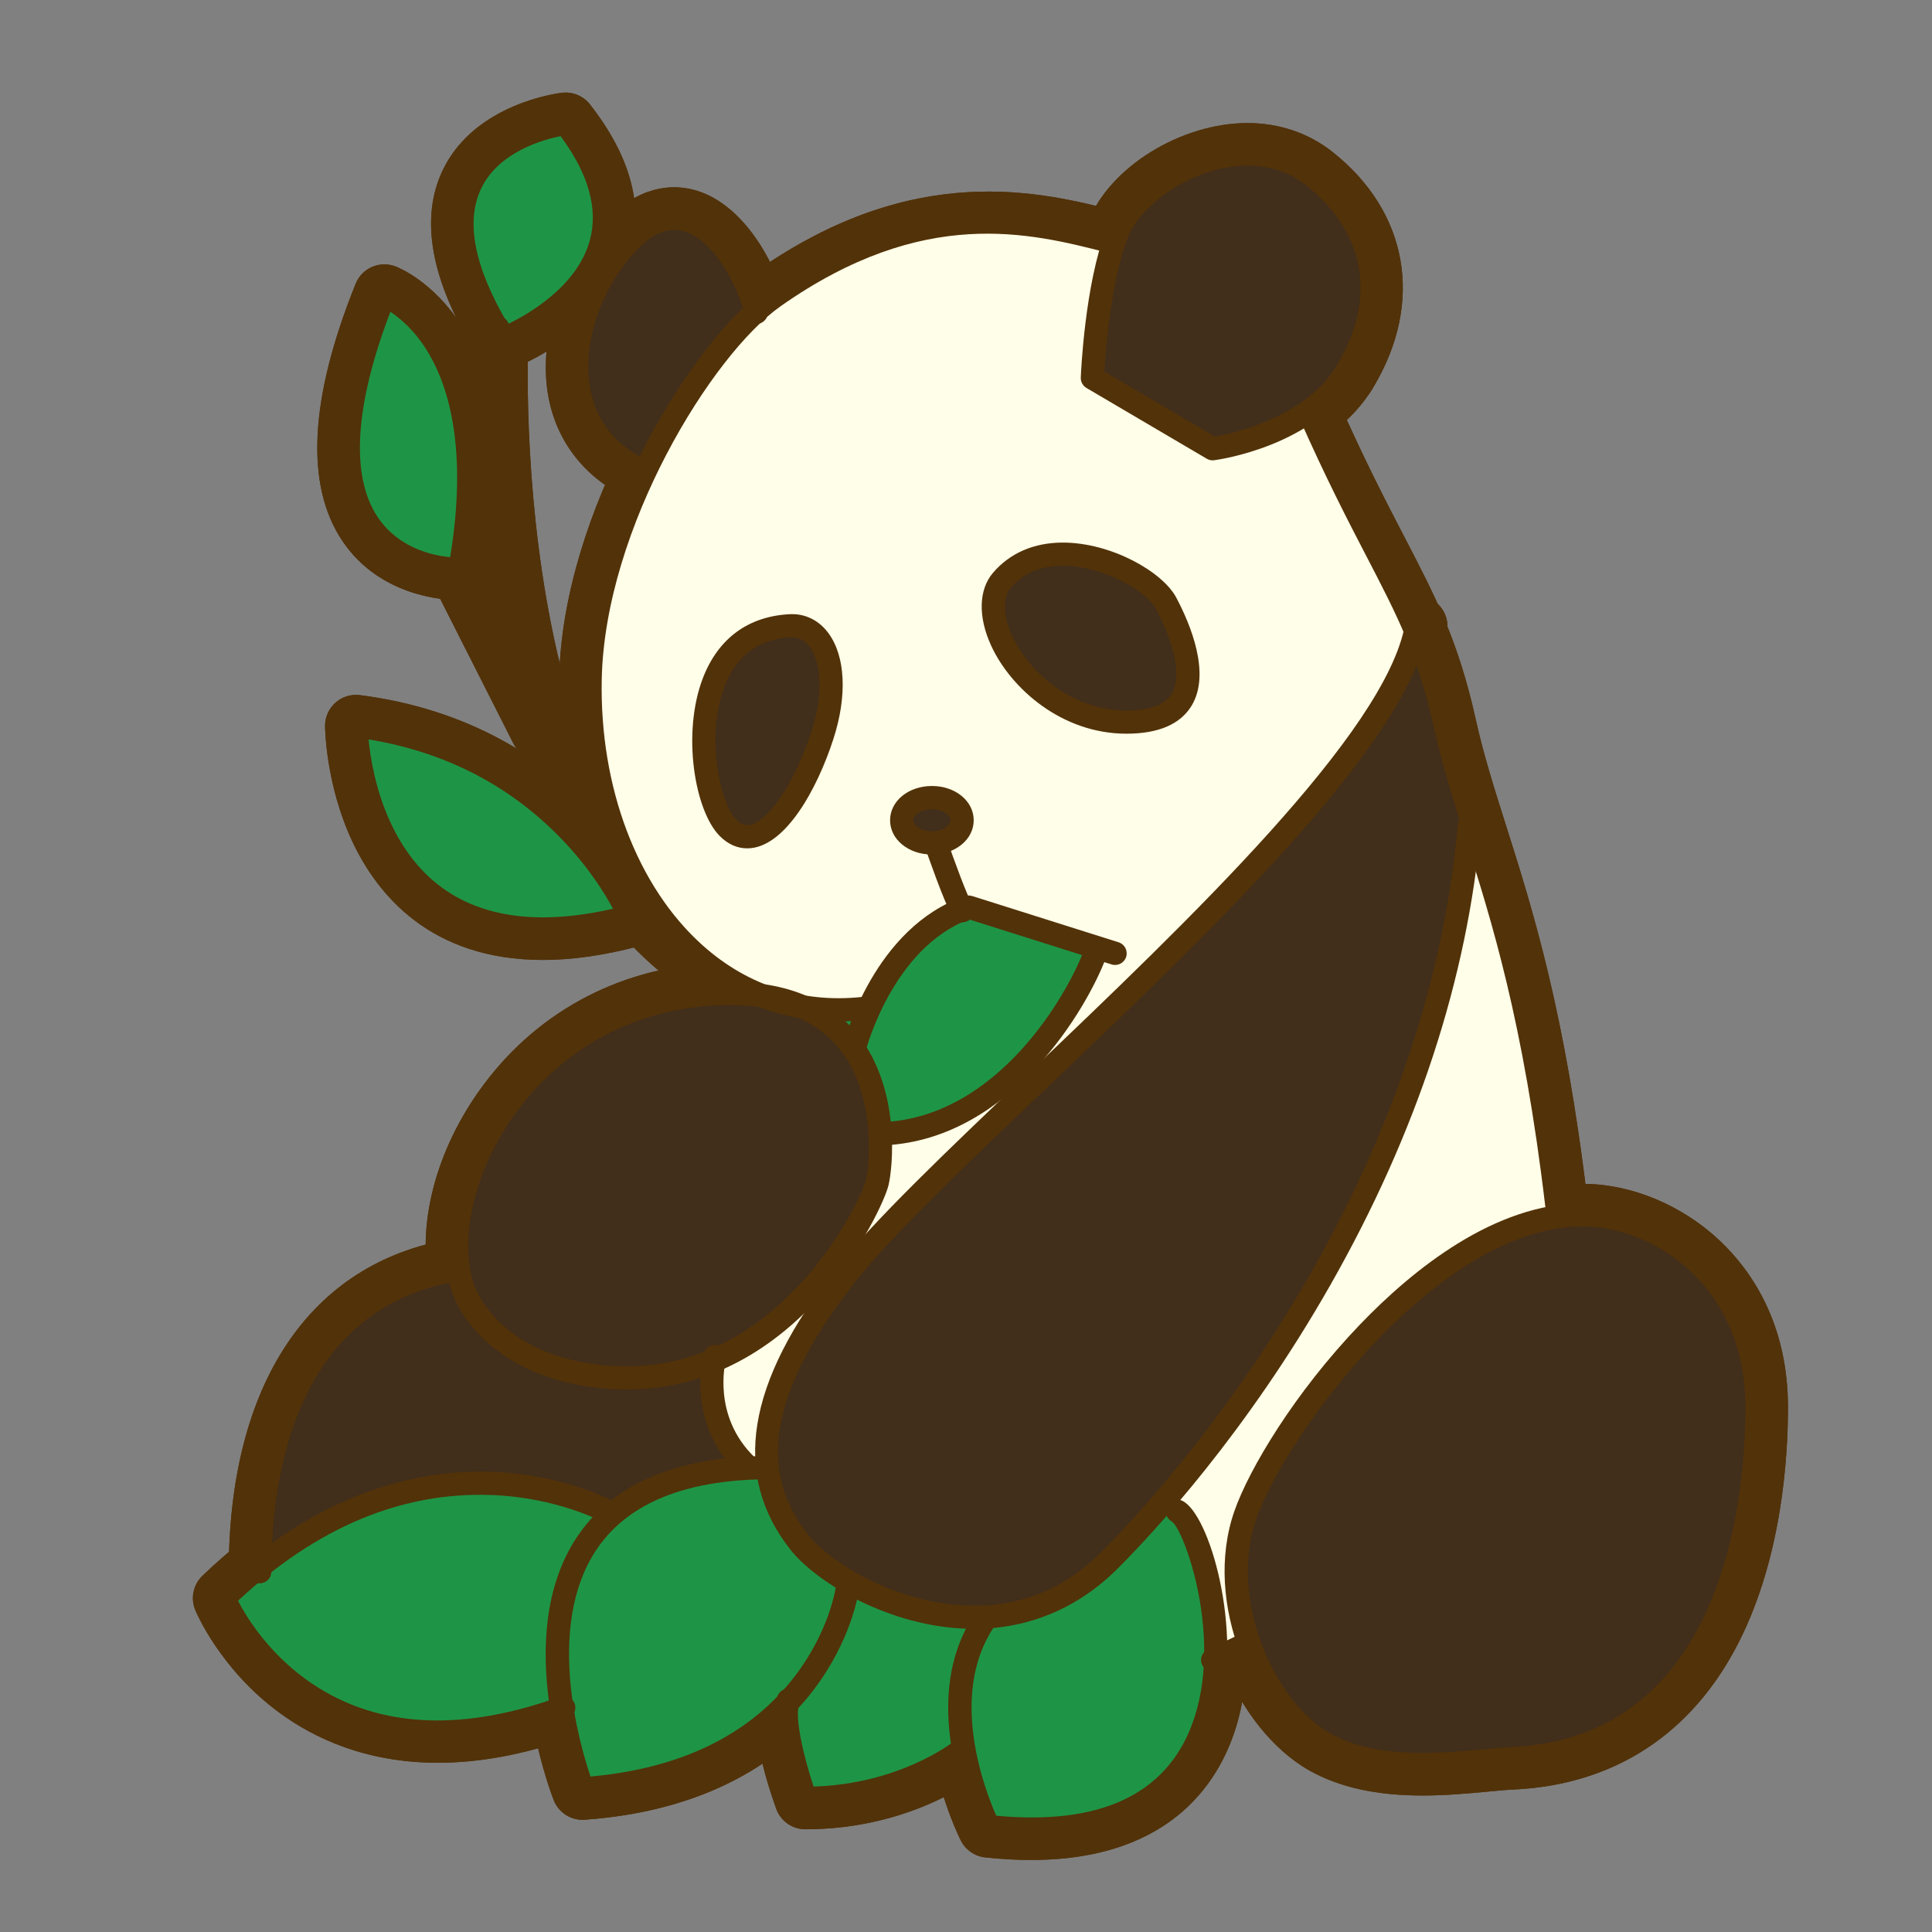<?xml version="1.0" encoding="UTF-8"?>
<svg version="1.1" viewBox="0 0 831.51 831.51" xml:space="preserve" xmlns="http://www.w3.org/2000/svg"><rect x="0" y="0" width="831.51" height="831.51" fill="#808080" stroke="none"/><g transform="matrix(1.333 0 0 -1.333 0 831.51)"><g transform="scale(.1)"><path d="m3915.3 4689.1c-17.76 0-35.28 4.73-50.72 13.81l-388.28 228.44c-31.75 18.69-50.67 53.33-49.21 90.15 0.5 12.57 13.07 309.89 86.65 500.22 68.04 175.81 298.67 318.81 514.11 318.81 102.8 0 197.96-32.45 275.21-93.84 244.08-193.83 294.74-484.07 132.17-757.45-148.68-250.26-492.53-297.42-507.1-299.31-4.27-0.56-8.56-0.83-12.83-0.83zm-284.72 383.52 303.39-178.48c72.83 15.61 251.42 66.14 329.33 197.29 65.1 109.47 140.64 319.76-84.64 498.66-42.13 33.48-92.86 50.44-150.81 50.44-142.86 0-293.41-102.65-327.57-190.96-41.37-106.99-61.78-275.75-69.7-376.95" fill="#523209"/><path d="m2706.1 2877.3c-196.54 0-377.75 70.15-529.43 206.06-240.82 215.78-379.6 576.74-371.24 965.55 11.51 536.43 384.53 1136 636.28 1313 513.74 360.87 922.83 256.14 1167.3 193.57l5.64-1.46c53.5-13.69 85.78-68.16 72.09-121.66s-68.12-85.79-121.67-72.09l-5.67 1.45c-238.17 60.97-564.35 144.48-1002.7-163.43-188.46-132.55-540.99-671.27-551.33-1153.7-7.13-331.27 106.8-634.93 304.75-812.3 135.45-121.37 302.23-172.99 482.44-149.22 54.7 7.26 104.99-31.31 112.21-86.08 7.22-54.74-31.32-104.99-86.08-112.21-38.01-5-75.6-7.5-112.61-7.5" fill="#523209"/><path d="m2076.1 4617.3c-13.74 0-27.7 2.85-41.04 8.87-140.76 63.45-234.26 178.83-263.28 324.88-37.1 186.77 36.36 416.8 182.8 572.4 109.08 115.92 214.23 119.5 283.25 102.06 149.62-37.77 258.85-213.28 300.74-370.48 14.22-53.36-17.52-108.16-70.89-122.38-53.31-14.19-108.16 17.52-122.38 70.9-29.19 109.58-100.82 214.01-156.41 228.04-24.77 6.24-54.56-8.98-88.65-45.2-102.61-109.02-157-272-132.29-396.38 16.53-83.24 66.77-144.31 149.3-181.51 50.35-22.7 72.76-81.91 50.07-132.26-16.68-37.01-53.1-58.93-91.22-58.94" fill="#523209"/><path d="m3636.8 3806.5c-238.39 0-419.37 160.57-492.99 319.69-53.53 115.71-48.16 228.72 14.36 302.31 66.77 78.55 161.29 120.04 273.38 120.04 165.05 0 362.05-98.64 421.6-211.11 62.93-118.71 122.35-286.23 47.94-409.9-33.23-55.21-106.04-121.03-264.29-121.03zm-205.25 542.04c-53.07 0-92.64-16.21-120.99-49.54-4.35-5.12-9.21-37 14.76-88.83 45.39-98.09 162.21-203.67 311.48-203.67 57.8 0 85.9 12.47 92.92 24.14 15.77 26.22 2.53 107.85-53.3 213.17-16.5 30.23-131.98 104.73-244.87 104.73" fill="#523209"/><path d="m2412.5 3436.3c-34.08 0-84.76 10.05-132.65 57.9-95.13 95.27-146.97 373.72-68.77 576.72 58.09 150.8 177.22 238.27 335.47 246.32 3.71 0.18 7.29 0.27 10.82 0.27 67.45 0 127.33-31.27 168.63-88.05 67.17-92.35 76.05-236.86 24.35-396.49-30.02-93-143.21-396.67-337.85-396.67zm144.87 681.21c-78.87-4-129.14-41-158.87-116.47-54.53-138.44-11.02-318.08 18.75-360.44 31.06 21.41 95.19 106.44 142.8 253.9 46.88 144.76 10.21 218.1-1.19 222.89v-0.01s-0.43 0.13-1.49 0.13" fill="#523209"/><path d="m3008.9 3416.4c-110.79 0-197.58 76.04-197.58 173.12s86.79 173.13 197.58 173.13c110.7 0 197.42-76.05 197.42-173.13s-86.72-173.12-197.42-173.12zm-0.08 187.85c-1.48-4.1-2.5-9.04-2.5-14.73 0-5.68 1.02-10.62 2.5-14.72 1.48 4.1 2.5 9.04 2.5 14.72 0 5.69-1.02 10.62-2.5 14.73" fill="#523209"/><path d="m3107.5 3197.5c-34.24 0-67.59 17.6-86.24 49.24-28.39 48.15-79.69 194.52-94.73 238.23-17.98 52.22 9.77 109.12 62 127.1 52.21 17.98 109.11-9.77 127.1-62 27.82-80.79 65.77-181.15 77.92-201.77 28.04-47.58 12.21-108.88-35.36-136.92-15.94-9.41-33.43-13.88-50.69-13.88" fill="#523209"/><path d="m2758.9 2754.9c-8.16 0-16.45 1.01-24.72 3.11-53.52 13.61-85.88 68.04-72.26 121.56 4.27 16.84 108.58 413.5 433.5 524.15 20.17 6.89 42.01 7.14 62.36 0.69l472.58-149.29c52.66-16.64 81.87-72.81 65.23-125.48-16.64-52.66-72.8-81.91-125.48-65.23l-438.83 138.64c-198.54-90.24-274.79-369.85-275.54-372.78-11.51-45.25-52.19-75.37-96.84-75.37" fill="#523209"/><path d="m2856.4 2477.6c-52.81 0-96.95 41.37-99.78 94.73-2.91 55.14 39.44 102.21 94.59 105.13 395.75 20.91 589.31 512.23 591.15 517.18 19.26 51.77 76.82 78.1 128.59 58.88 51.77-19.25 78.12-76.82 58.88-128.59-32.75-88.05-111.73-236.28-226.55-364.21-156.76-174.7-344.02-272.54-541.52-282.98-1.8-0.09-3.59-0.14-5.36-0.14" fill="#523209"/><path d="m5026.5 2246c-49.99 0-93.18 37.41-99.18 88.28-70.07 593.17-172.61 916.48-254.99 1176.3-38.72 122.08-75.28 237.38-103.01 362.03-50.59 227.79-115.01 351.81-212.5 539.51-59 113.6-132.43 254.97-220.25 453.73-22.33 50.52 0.52 109.57 51.04 131.89 50.55 22.32 109.57-0.54 131.88-51.05 85.29-193 154.11-325.49 214.82-442.38 100.99-194.47 173.97-334.97 230.24-588.31 25.8-116 59.46-222.1 98.41-344.96 84.95-267.86 190.68-601.21 262.97-1213.3 6.48-54.84-32.72-104.56-87.58-111.03-3.98-0.47-7.94-0.7-11.85-0.7" fill="#523209"/><path d="m4593.1 440.68c-149.28 0-268.77 26.414-365.3 80.75-236.82 133.01-416.13 528.06-301.48 857.58 49.52 142.36 201.99 398.89 419.72 625.73 179.82 187.34 458.59 410.67 765.45 410.67l7.79-0.05c152.22-1.84 314.53-70.61 434.13-183.95 100.12-94.87 219.46-265.18 219.46-537.76 0-165.63-20.51-484.11-157.93-756.18-150.33-297.6-402.76-462.77-730.03-477.62-22.28-1.015-50.06-3.632-82.23-6.671-59.06-5.567-132.58-12.5-209.58-12.5zm518.39 1774.7c-184.44 0-405.04-124-621.16-349.17-188.18-196.06-331.15-426.57-375.12-552.95-78.25-224.91 50.41-527.55 210.61-617.53 65.88-37.078 153.27-55.078 267.28-55.078 67.59 0 133.06 6.171 190.81 11.621 33.31 3.136 64.78 6.105 91.92 7.332 258.06 11.718 441.43 132.1 560.59 368 118.73 235.07 136.45 518.17 136.45 666.01 0 356.04-266.68 519.42-456.05 521.73l-5.33 0.03" fill="#523209"/><path d="m3328.9 232.56c-46.19-8e-3 -95.4 2.648-147.98 8.312-33.62 3.621-63.14 23.984-78.45 54.141-9.02 17.773-218.72 438.93-13.08 757.83 29.92 46.41 91.8 59.8 138.23 29.86 46.41-29.94 59.79-91.821 29.85-138.24-109.31-169.53-37.21-407.9 2.33-509.71 255.93-16.25 426.76 53.398 508.1 207.63 51.99 98.574 69.51 235.81 49.34 386.42-18.26 136.32-58.51 225.41-74.01 248.01-38.78 27.48-53.49 79.61-32.54 124.12 23.51 49.97 83.1 71.43 133.05 47.89 87.23-41.05 134.81-205.93 155.42-300.56 20.97-96.23 48.34-285.42-3.79-471.15-48.5-172.86-199.28-444.53-666.47-444.55" fill="#523209"/><path d="m2600.3 331.7c-42.21 0-79.89 26.516-94.14 66.258-36.51 101.89-92.07 287.59-53.94 386.62 19.84 51.539 77.74 77.227 129.25 57.391 50.88-19.59 76.58-76.258 58.12-127.3-4.94-25.196 9.37-101.2 32.39-179.88 226.38 19.672 364.5 126.35 366.01 127.54 43 34.66 105.73 27.734 140.39-15.273 34.66-42.985 27.69-106.12-15.31-140.79-8.84-7.129-220.47-174.57-562.77-174.57" fill="#523209"/><path d="m1880.9 362.25c-40.82 0-77.87 24.93-93.01 63.352-8.54 21.695-206.68 535.39 21.01 881.48 121 183.94 332.9 281.99 629.79 291.45 55.1 1.56 101.38-41.57 103.14-96.77 1.76-55.21-41.57-101.38-96.77-103.14-228.09-7.25-385.91-75.04-469.07-201.46-120.49-183.15-72.39-470.58-25.93-627.58 604.06 77.813 682.46 527.89 685.61 547.78 7.96 54.64 58.63 92.14 113.35 84.21 54.65-7.98 92.43-59.03 84.47-113.68-1.03-7.03-26.62-174.04-158.3-345.87-119.58-156.03-353.2-348.54-787.13-379.52-2.39-0.176-4.79-0.254-7.16-0.254" fill="#523209"/><path d="m1414 546.43c-231.38-8e-3 -399.59 78.859-512.74 162.19-191.04 140.69-267.74 323.51-270.91 331.22-15.602 37.97-6.422 81.62 23.148 110.08 359.18 345.68 709.9 407.38 940.44 398.3 253.35-9.97 421.45-105.18 428.48-109.22 47.87-27.57 64.33-88.7 36.78-136.57-27.49-47.73-88.39-64.23-136.2-36.98-3.35 1.87-141.18 77.38-346.59 83.26-255.24 7.15-500.27-91-729.28-292.32 85.172-138 351.82-449.44 939.18-237.95 51.99 18.75 109.26-8.254 127.96-60.208 18.71-51.96-8.24-109.25-60.21-127.96-166.64-60.011-312.9-83.839-440.06-83.839" fill="#523209"/><path d="m2024.2 1689c-21.51 0-43.44 0.82-65.22 2.43-369.35 27.43-528.47 246.06-564.26 370.93-55.04 192.85 3.12 442.91 151.76 652.7 175.85 248.16 441.93 394.98 749.25 413.42 235.67 14.13 413.14-52.21 525.46-196.03 149.77-191.77 127.47-459.16 107.86-537.71-13.47-53.75-90.86-224.91-233.21-383.89-188.54-210.56-420.79-321.85-671.64-321.85zm332.04 1241.3c-15.65 0-31.99-0.51-48.55-1.5-331.32-19.87-516.89-214.9-598.01-329.4-110.97-156.61-160.27-350.35-122.67-482.09 0.55-1.91 61.67-202.32 386.79-226.46 16.86-1.25 33.82-1.88 50.4-1.88 452.64 0 690.65 481.96 710.93 554.68 8.42 33.75 30.4 235.11-71.56 365.68-62.7 80.27-166.1 120.97-307.33 120.97" fill="#523209"/><path d="m838.62 1063.3c-55.227 0-100 44.77-100 100 0 605.47 261.48 996.89 717.4 1073.9 54.54 9.14 106.06-27.5 115.26-81.94 9.2-54.46-27.49-106.06-81.94-115.26-479.18-80.95-550.72-584.03-550.72-876.71 0-55.23-44.773-100-100-100" fill="#523209"/><path d="m2411.4 1404.7c-24.93 0-49.89 9.26-69.29 27.9-199.03 191.29-133.65 441.47-130.77 452.02l192.95-52.66 0.24 0.9c-1.52-6.01-35.84-148.4 76.18-256.06 39.81-38.27 41.07-101.57 2.8-141.4-19.63-20.42-45.85-30.7-72.11-30.7" fill="#523209"/><path d="m1480.3 4300.2c-41.03 0-251.89 9.16-374.13 190.17-121.65 180.14-107.47 459.83 42.14 831.3 20.25 50.25 76.77 75.26 127.57 56.4 18.63-6.92 454.75-178.84 307.35-995.58-8.27-45.83-47.89-79.92-94.42-82.16 0 0-2.98-0.13-8.51-0.13zm-191.78 824.33c-99.94-298.45-66.67-448.07-16.6-522.22 34.91-51.7 86.12-77.25 129.2-89.86 45.77 353.29-40.19 529.23-112.6 612.08" fill="#523209"/><path d="m1625.1 5044c-33.77 0-66.28 17.15-84.97 47.23-149.08 239.95-186 441.47-109.75 598.95 103.64 214.02 373.1 246.89 384.52 248.19 34.55 3.93 68.63-10.38 90.03-37.75 129.28-165.29 173.6-325.62 131.72-476.54-70.45-253.91-363.38-368.7-375.82-373.47-11.69-4.46-23.79-6.61-35.73-6.61zm158.17 683.54c-55.38-16.17-138.08-51.79-173.24-125.27-36.52-76.35-17.54-188.21 54.69-326.49 65.38 39.04 153.31 107.26 179.39 202.44 20.08 73.28-0.39 156.96-60.84 249.32" fill="#523209"/><path d="m1753.2 3138.5h-0.11c-362.05 0.06-535.37 209.86-617.01 385.86-84.19 181.52-86.47 361.64-86.53 369.22-0.2 28.87 12.07 56.42 33.67 75.57 21.61 19.15 50.43 28.02 79.07 24.35 713.75-91.64 953.71-652.81 963.57-676.65 11.04-26.67 10.01-56.8-2.81-82.65-12.81-25.86-36.17-44.91-64.08-52.27-109.18-28.82-212.05-43.43-305.77-43.43zm-488.2 633.17c10.18-49.91 27.03-109.54 54.9-168.24 84.66-178.25 226.37-264.89 433.21-264.93h0.08c39.65 0 81.76 3.33 126.01 9.93-28.08 41.69-66.41 91.61-116.35 142.65-136.81 139.83-303.82 233.89-497.85 280.59" fill="#523209"/><path d="m2374.8 2959.1c-15.03 0-30.28 3.4-44.64 10.58-216.88 108.43-395.01 296.11-529.46 557.82-104.19 202.84-182.6 450.92-233.02 737.33-84.89 482.19-61.87 903.82-60.84 921.54 3.18 55.13 50.3 97.37 105.59 94.07 55.13-3.18 97.24-50.44 94.08-105.56-0.93-16.24-83.33-1628.1 713.08-2026.3 49.41-24.7 69.43-84.77 44.73-134.17-17.52-35.04-52.84-55.3-89.52-55.3" fill="#523209"/><path d="m1747.1 3782.1c-36.5 0-71.68 20.06-89.3 54.86l-262.26 518.12c-24.94 49.27-5.22 109.44 44.05 134.38 49.3 24.96 109.44 5.23 134.39-44.05l262.26-518.13c24.94-49.27 5.22-109.44-44.05-134.38-14.48-7.33-29.9-10.8-45.09-10.8" fill="#523209"/><path d="m3144.7 916.26c-15.16 0-30.42 0.445-45.79 1.343-256.26 14.985-497.89 153.96-595.14 277.12-211.97 268.3-164.18 590.58 146.13 985.26 124.14 157.98 357.84 380.7 628.43 638.59 480.13 457.58 1137.7 1084.3 1196.7 1414.4 9.73 54.38 61.66 90.57 116.05 80.83 54.36-9.73 90.55-61.68 80.83-116.05-70.58-394.56-700.16-994.57-1255.6-1524-253.99-242.07-493.9-470.71-609.19-617.42-363.73-462.63-205.85-662.46-146.4-737.7 50.55-64.03 234.4-188.83 449.86-201.42 155.22-9.09 289.97 42.46 400.63 153.17 170.27 170.2 1025 1081.3 1133.4 2311.5 4.85 55.03 53.58 95.63 108.39 90.83 55.02-4.84 95.68-53.36 90.83-108.39-114.5-1299.2-1012.4-2256.6-1191.2-2435.4-139.67-139.74-314.49-212.76-507.94-212.76" fill="#523209"/><path d="m3915.4 778.09c-37.47 0-73.39 21.152-90.48 57.285-23.6 49.93-2.25 109.54 47.68 133.14l108.59 51.324c49.94 23.6 109.54 2.27 133.15-47.672 23.6-49.93 2.25-109.54-47.68-133.14l-108.59-51.328c-13.81-6.523-28.35-9.609-42.67-9.609" fill="#523209"/><path d="m3915.3 4689.1c-17.76 0-35.28 4.73-50.72 13.81l-388.28 228.44c-31.75 18.69-50.67 53.33-49.21 90.15 0.5 12.57 13.07 309.89 86.65 500.22 68.04 175.81 298.67 318.81 514.11 318.81 102.8 0 197.96-32.45 275.21-93.84 244.08-193.83 294.74-484.07 132.17-757.45-148.68-250.26-492.53-297.42-507.1-299.31-4.27-0.56-8.56-0.83-12.83-0.83zm-284.72 383.52 303.39-178.48c72.83 15.61 251.42 66.14 329.33 197.29 65.1 109.47 140.64 319.76-84.64 498.66-42.13 33.48-92.86 50.44-150.81 50.44-142.86 0-293.41-102.65-327.57-190.96-41.37-106.99-61.78-275.75-69.7-376.95" fill="#523209"/><path d="m2706.1 2877.3c-196.54 0-377.75 70.15-529.43 206.06-240.82 215.78-379.6 576.74-371.24 965.55 11.51 536.43 384.53 1136 636.28 1313 513.74 360.87 922.83 256.14 1167.3 193.57l5.64-1.46c53.5-13.69 85.78-68.16 72.09-121.66s-68.12-85.79-121.67-72.09l-5.67 1.45c-238.17 60.97-564.35 144.48-1002.7-163.43-188.46-132.55-540.99-671.27-551.33-1153.7-7.13-331.27 106.8-634.93 304.75-812.3 135.45-121.37 302.23-172.99 482.44-149.22 54.7 7.26 104.99-31.31 112.21-86.08 7.22-54.74-31.32-104.99-86.08-112.21-38.01-5-75.6-7.5-112.61-7.5" fill="#523209"/><path d="m2076.1 4617.3c-13.74 0-27.7 2.85-41.04 8.87-140.76 63.45-234.26 178.83-263.28 324.88-37.1 186.77 36.36 416.8 182.8 572.4 109.08 115.92 214.23 119.5 283.25 102.06 149.62-37.77 258.85-213.28 300.74-370.48 14.22-53.36-17.52-108.16-70.89-122.38-53.31-14.19-108.16 17.52-122.38 70.9-29.19 109.58-100.82 214.01-156.41 228.04-24.77 6.24-54.56-8.98-88.65-45.2-102.61-109.02-157-272-132.29-396.38 16.53-83.24 66.77-144.31 149.3-181.51 50.35-22.7 72.76-81.91 50.07-132.26-16.68-37.01-53.1-58.93-91.22-58.94" fill="#523209"/><path d="m3636.8 3806.5c-238.39 0-419.37 160.57-492.99 319.69-53.53 115.71-48.16 228.72 14.36 302.31 66.77 78.55 161.29 120.04 273.38 120.04 165.05 0 362.05-98.64 421.6-211.11 62.93-118.71 122.35-286.23 47.94-409.9-33.23-55.21-106.04-121.03-264.29-121.03zm-205.25 542.04c-53.07 0-92.64-16.21-120.99-49.54-4.35-5.12-9.21-37 14.76-88.83 45.39-98.09 162.21-203.67 311.48-203.67 57.8 0 85.9 12.47 92.92 24.14 15.77 26.22 2.53 107.85-53.3 213.17-16.5 30.23-131.98 104.73-244.87 104.73" fill="#523209"/><path d="m2412.5 3436.3c-34.08 0-84.76 10.05-132.65 57.9-95.13 95.27-146.97 373.72-68.77 576.72 58.09 150.8 177.22 238.27 335.47 246.32 3.71 0.18 7.29 0.27 10.82 0.27 67.45 0 127.33-31.27 168.63-88.05 67.17-92.35 76.05-236.86 24.35-396.49-30.02-93-143.21-396.67-337.85-396.67zm144.87 681.21c-78.87-4-129.14-41-158.87-116.47-54.53-138.44-11.02-318.08 18.75-360.44 31.06 21.41 95.19 106.44 142.8 253.9 46.88 144.76 10.21 218.1-1.19 222.89v-0.01s-0.43 0.13-1.49 0.13" fill="#523209"/><path d="m3008.9 3416.4c-110.79 0-197.58 76.04-197.58 173.12s86.79 173.13 197.58 173.13c110.7 0 197.42-76.05 197.42-173.13s-86.72-173.12-197.42-173.12zm-0.08 187.85c-1.48-4.1-2.5-9.04-2.5-14.73 0-5.68 1.02-10.62 2.5-14.72 1.48 4.1 2.5 9.04 2.5 14.72 0 5.69-1.02 10.62-2.5 14.73" fill="#523209"/><path d="m3107.5 3197.5c-34.24 0-67.59 17.6-86.24 49.24-28.39 48.15-79.69 194.52-94.73 238.23-17.98 52.22 9.77 109.12 62 127.1 52.21 17.98 109.11-9.77 127.1-62 27.82-80.79 65.77-181.15 77.92-201.77 28.04-47.58 12.21-108.88-35.36-136.92-15.94-9.41-33.43-13.88-50.69-13.88" fill="#523209"/><path d="m2758.9 2754.9c-8.16 0-16.45 1.01-24.72 3.11-53.52 13.61-85.88 68.04-72.26 121.56 4.27 16.84 108.58 413.5 433.5 524.15 20.17 6.89 42.01 7.14 62.36 0.69l472.58-149.29c52.66-16.64 81.87-72.81 65.23-125.48-16.64-52.66-72.8-81.91-125.48-65.23l-438.83 138.64c-198.54-90.24-274.79-369.85-275.54-372.78-11.51-45.25-52.19-75.37-96.84-75.37" fill="#523209"/><path d="m2856.4 2477.6c-52.81 0-96.95 41.37-99.78 94.73-2.91 55.14 39.44 102.21 94.59 105.13 395.75 20.91 589.31 512.23 591.15 517.18 19.26 51.77 76.82 78.1 128.59 58.88 51.77-19.25 78.12-76.82 58.88-128.59-32.75-88.05-111.73-236.28-226.55-364.21-156.76-174.7-344.02-272.54-541.52-282.98-1.8-0.09-3.59-0.14-5.36-0.14" fill="#523209"/><path d="m5026.5 2246c-49.99 0-93.18 37.41-99.18 88.28-70.07 593.17-172.61 916.48-254.99 1176.3-38.72 122.08-75.28 237.38-103.01 362.03-50.59 227.79-115.01 351.81-212.5 539.51-59 113.6-132.43 254.97-220.25 453.73-22.33 50.52 0.52 109.57 51.04 131.89 50.55 22.32 109.57-0.54 131.88-51.05 85.29-193 154.11-325.49 214.82-442.38 100.99-194.47 173.97-334.97 230.24-588.31 25.8-116 59.46-222.1 98.41-344.96 84.95-267.86 190.68-601.21 262.97-1213.3 6.48-54.84-32.72-104.56-87.58-111.03-3.98-0.47-7.94-0.7-11.85-0.7" fill="#523209"/><path d="m4593.1 440.68c-149.28 0-268.77 26.414-365.3 80.75-236.82 133.01-416.13 528.06-301.48 857.58 49.52 142.36 201.99 398.89 419.72 625.73 179.82 187.34 458.59 410.67 765.45 410.67l7.79-0.05c152.22-1.84 314.53-70.61 434.13-183.95 100.12-94.87 219.46-265.18 219.46-537.76 0-165.63-20.51-484.11-157.93-756.18-150.33-297.6-402.76-462.77-730.03-477.62-22.28-1.015-50.06-3.632-82.23-6.671-59.06-5.567-132.58-12.5-209.58-12.5zm518.39 1774.7c-184.44 0-405.04-124-621.16-349.17-188.18-196.06-331.15-426.57-375.12-552.95-78.25-224.91 50.41-527.55 210.61-617.53 65.88-37.078 153.27-55.078 267.28-55.078 67.59 0 133.06 6.171 190.81 11.621 33.31 3.136 64.78 6.105 91.92 7.332 258.06 11.718 441.43 132.1 560.59 368 118.73 235.07 136.45 518.17 136.45 666.01 0 356.04-266.68 519.42-456.05 521.73l-5.33 0.03" fill="#523209"/><path d="m3328.9 232.56c-46.19-8e-3 -95.4 2.648-147.98 8.312-33.62 3.621-63.14 23.984-78.45 54.141-9.02 17.773-218.72 438.93-13.08 757.83 29.92 46.41 91.8 59.8 138.23 29.86 46.41-29.94 59.79-91.821 29.85-138.24-109.31-169.53-37.21-407.9 2.33-509.71 255.93-16.25 426.76 53.398 508.1 207.63 51.99 98.574 69.51 235.81 49.34 386.42-18.26 136.32-58.51 225.41-74.01 248.01-38.78 27.48-53.49 79.61-32.54 124.12 23.51 49.97 83.1 71.43 133.05 47.89 87.23-41.05 134.81-205.93 155.42-300.56 20.97-96.23 48.34-285.42-3.79-471.15-48.5-172.86-199.28-444.53-666.47-444.55" fill="#523209"/><path d="m2600.3 331.7c-42.21 0-79.89 26.516-94.14 66.258-36.51 101.89-92.07 287.59-53.94 386.62 19.84 51.539 77.74 77.227 129.25 57.391 50.88-19.59 76.58-76.258 58.12-127.3-4.94-25.196 9.37-101.2 32.39-179.88 226.38 19.672 364.5 126.35 366.01 127.54 43 34.66 105.73 27.734 140.39-15.273 34.66-42.985 27.69-106.12-15.31-140.79-8.84-7.129-220.47-174.57-562.77-174.57" fill="#523209"/><path d="m1880.9 362.25c-40.82 0-77.87 24.93-93.01 63.352-8.54 21.695-206.68 535.39 21.01 881.48 121 183.94 332.9 281.99 629.79 291.45 55.1 1.56 101.38-41.57 103.14-96.77 1.76-55.21-41.57-101.38-96.77-103.14-228.09-7.25-385.91-75.04-469.07-201.46-120.49-183.15-72.39-470.58-25.93-627.58 604.06 77.813 682.46 527.89 685.61 547.78 7.96 54.64 58.63 92.14 113.35 84.21 54.65-7.98 92.43-59.03 84.47-113.68-1.03-7.03-26.62-174.04-158.3-345.87-119.58-156.03-353.2-348.54-787.13-379.52-2.39-0.176-4.79-0.254-7.16-0.254" fill="#523209"/><path d="m1414 546.43c-231.38-8e-3 -399.59 78.859-512.74 162.19-191.04 140.69-267.74 323.51-270.91 331.22-15.602 37.97-6.422 81.62 23.148 110.08 359.18 345.68 709.9 407.38 940.44 398.3 253.35-9.97 421.45-105.18 428.48-109.22 47.87-27.57 64.33-88.7 36.78-136.57-27.49-47.73-88.39-64.23-136.2-36.98-3.35 1.87-141.18 77.38-346.59 83.26-255.24 7.15-500.27-91-729.28-292.32 85.172-138 351.82-449.44 939.18-237.95 51.99 18.75 109.26-8.254 127.96-60.208 18.71-51.96-8.24-109.25-60.21-127.96-166.64-60.011-312.9-83.839-440.06-83.839" fill="#523209"/><path d="m2024.2 1689c-21.51 0-43.44 0.82-65.22 2.43-369.35 27.43-528.47 246.06-564.26 370.93-55.04 192.85 3.12 442.91 151.76 652.7 175.85 248.16 441.93 394.98 749.25 413.42 235.67 14.13 413.14-52.21 525.46-196.03 149.77-191.77 127.47-459.16 107.86-537.71-13.47-53.75-90.86-224.91-233.21-383.89-188.54-210.56-420.79-321.85-671.64-321.85zm332.04 1241.3c-15.65 0-31.99-0.51-48.55-1.5-331.32-19.87-516.89-214.9-598.01-329.4-110.97-156.61-160.27-350.35-122.67-482.09 0.55-1.91 61.67-202.32 386.79-226.46 16.86-1.25 33.82-1.88 50.4-1.88 452.64 0 690.65 481.96 710.93 554.68 8.42 33.75 30.4 235.11-71.56 365.68-62.7 80.27-166.1 120.97-307.33 120.97" fill="#523209"/><path d="m838.62 1063.3c-55.227 0-100 44.77-100 100 0 605.47 261.48 996.89 717.4 1073.9 54.54 9.14 106.06-27.5 115.26-81.94 9.2-54.46-27.49-106.06-81.94-115.26-479.18-80.95-550.72-584.03-550.72-876.71 0-55.23-44.773-100-100-100" fill="#523209"/><path d="m2411.4 1404.7c-24.93 0-49.89 9.26-69.29 27.9-199.03 191.29-133.65 441.47-130.77 452.02l192.95-52.66 0.24 0.9c-1.52-6.01-35.84-148.4 76.18-256.06 39.81-38.27 41.07-101.57 2.8-141.4-19.63-20.42-45.85-30.7-72.11-30.7" fill="#523209"/><path d="m1480.3 4300.2c-41.03 0-251.89 9.16-374.13 190.17-121.65 180.14-107.47 459.83 42.14 831.3 20.25 50.25 76.77 75.26 127.57 56.4 18.63-6.92 454.75-178.84 307.35-995.58-8.27-45.83-47.89-79.92-94.42-82.16 0 0-2.98-0.13-8.51-0.13zm-191.78 824.33c-99.94-298.45-66.67-448.07-16.6-522.22 34.91-51.7 86.12-77.25 129.2-89.86 45.77 353.29-40.19 529.23-112.6 612.08" fill="#523209"/><path d="m1625.1 5044c-33.77 0-66.28 17.15-84.97 47.23-149.08 239.95-186 441.47-109.75 598.95 103.64 214.02 373.1 246.89 384.52 248.19 34.55 3.93 68.63-10.38 90.03-37.75 129.28-165.29 173.6-325.62 131.72-476.54-70.45-253.91-363.38-368.7-375.82-373.47-11.69-4.46-23.79-6.61-35.73-6.61zm158.17 683.54c-55.38-16.17-138.08-51.79-173.24-125.27-36.52-76.35-17.54-188.21 54.69-326.49 65.38 39.04 153.31 107.26 179.39 202.44 20.08 73.28-0.39 156.96-60.84 249.32" fill="#523209"/><path d="m1753.2 3138.5h-0.11c-362.05 0.06-535.37 209.86-617.01 385.86-84.19 181.52-86.47 361.64-86.53 369.22-0.2 28.87 12.07 56.42 33.67 75.57 21.61 19.15 50.43 28.02 79.07 24.35 713.75-91.64 953.71-652.81 963.57-676.65 11.04-26.67 10.01-56.8-2.81-82.65-12.81-25.86-36.17-44.91-64.08-52.27-109.18-28.82-212.05-43.43-305.77-43.43zm-488.2 633.17c10.18-49.91 27.03-109.54 54.9-168.24 84.66-178.25 226.37-264.89 433.21-264.93h0.08c39.65 0 81.76 3.33 126.01 9.93-28.08 41.69-66.41 91.61-116.35 142.65-136.81 139.83-303.82 233.89-497.85 280.59" fill="#523209"/><path d="m2374.8 2959.1c-15.03 0-30.28 3.4-44.64 10.58-216.88 108.43-395.01 296.11-529.46 557.82-104.19 202.84-182.6 450.92-233.02 737.33-84.89 482.19-61.87 903.82-60.84 921.54 3.18 55.13 50.3 97.37 105.59 94.07 55.13-3.18 97.24-50.44 94.08-105.56-0.93-16.24-83.33-1628.1 713.08-2026.3 49.41-24.7 69.43-84.77 44.73-134.17-17.52-35.04-52.84-55.3-89.52-55.3" fill="#523209"/><path d="m1747.1 3782.1c-36.5 0-71.68 20.06-89.3 54.86l-262.26 518.12c-24.94 49.27-5.22 109.44 44.05 134.38 49.3 24.96 109.44 5.23 134.39-44.05l262.26-518.13c24.94-49.27 5.22-109.44-44.05-134.38-14.48-7.33-29.9-10.8-45.09-10.8" fill="#523209"/><path d="m3144.7 916.26c-15.16 0-30.42 0.445-45.79 1.343-256.26 14.985-497.89 153.96-595.14 277.12-211.97 268.3-164.18 590.58 146.13 985.26 124.14 157.98 357.84 380.7 628.43 638.59 480.13 457.58 1137.7 1084.3 1196.7 1414.4 9.73 54.38 61.66 90.57 116.05 80.83 54.36-9.73 90.55-61.68 80.83-116.05-70.58-394.56-700.16-994.57-1255.6-1524-253.99-242.07-493.9-470.71-609.19-617.42-363.73-462.63-205.85-662.46-146.4-737.7 50.55-64.03 234.4-188.83 449.86-201.42 155.22-9.09 289.97 42.46 400.63 153.17 170.27 170.2 1025 1081.3 1133.4 2311.5 4.85 55.03 53.58 95.63 108.39 90.83 55.02-4.84 95.68-53.36 90.83-108.39-114.5-1299.2-1012.4-2256.6-1191.2-2435.4-139.67-139.74-314.49-212.76-507.94-212.76" fill="#523209"/><path d="m3915.4 778.09c-37.47 0-73.39 21.152-90.48 57.285-23.6 49.93-2.25 109.54 47.68 133.14l108.59 51.324c49.94 23.6 109.54 2.27 133.15-47.672 23.6-49.93 2.25-109.54-47.68-133.14l-108.59-51.328c-13.81-6.523-28.35-9.609-42.67-9.609" fill="#523209"/><path d="m5673 1693.3c0-414.45-128.75-1103.1-792.97-1133.3-133.59-6.875-408.67-61.563-603.75 48.671-102.42 57.579-194.06 179.53-243.83 323.83-46.87 131.64-58.51 280-11.72 413.59 91.72 263.36 546.18 895.39 1010.5 962.66 29.3 4.92 57.58 6.87 86.8 6.87 237.97-2.97 555-207.81 555-622.34" fill="#412e1b"/><path d="m5026.3 2345.8 4.92-37.03c-464.29-67.27-918.75-699.3-1010.5-962.66-46.79-133.59-35.15-281.95 11.72-413.59l-8.75-2.891-99.53-46.797c7.81 232.11-77.03 454.53-122.89 475.94l-68.2 2.97c380.39 432.03 925.55 1244.5 1011.4 2211.1l11.72 3.91c86.8-276.02 196.02-600.86 270.08-1230.9" fill="#fffee8"/><path d="m4756.2 3576.8-11.72-3.91c-85.85-966.56-631.01-1779.1-1011.4-2211.1-54.69-62.5-105.39-116.1-151.33-161.88-125.78-125.94-270.08-176.56-409.53-182.5-157.97-6.79-310.24 43.91-424.3 108.36-75.08 41.88-133.59 90.63-165.86 130.63-50.62 64.37-94.61 143.36-105.31 247.73-14.69 148.28 40.94 346.33 251.64 614.53 355.08 450.63 1723.5 1533.3 1841.5 2082.4 38.12-88.75 69.21-183.36 96.56-306.25 24.45-108.29 55.62-209.61 89.76-317.97" fill="#412e1b"/><path d="m4227.5 4906.2c157.03-355 264.3-517.89 342.35-705.23-117.97-549.07-1486.4-1631.7-1841.5-2082.4-210.7-268.2-266.33-466.25-251.64-614.53l-35.08-5.78c-10.78 0-20.54-1.02-30.31-1.02v7.82c-134.53 129.68-115 293.51-106.33 340.39 343.36 143.43 512.11 516.95 526.72 573.43 4.92 20.55 13.75 81.96 9.84 158.05l14.61 1.02c402.74 20.47 631.02 450.62 679.77 581.33l5.86 18.51-414.53 131.64c-6.8-2.89-14.61-4.84-21.49-8.75-156.09-62.42-249.61-209.69-299.37-317.97l-1.02 0.94c-75.08-9.77-146.33-8.75-213.59 2.97-38.05 17.58-82.89 30.23-133.6 37.11-28.28 10.7-55.62 23.44-81.95 37.97-300.47 167.81-479.84 560.86-471.17 985.15 4.92 224.3 78.05 460.32 176.56 667.19 107.35 223.36 244.85 413.59 358.99 517.89 20.47 18.52 40 35.16 58.51 47.81 479.92 337.43 845.63 239.93 1090.4 177.43l6.88-1.88c-58.52-177.5-69.22-437.97-69.22-437.97l388.12-228.2s170.79 22.42 310.16 120.94zm-591.09-999.77c305.31 0 183.36 280.94 128.75 384.3-55.55 103.44-376.49 254.61-530.55 73.2-103.44-121.87 97.58-457.5 401.8-457.5zm-615.47-389.14c48.83 4.93 84.84 35.08 84.84 72.19 0 39.92-42.89 73.13-97.5 73.13-53.67 0-97.5-33.21-97.5-73.13 0-40.08 43.83-73.12 97.5-73.12 4.92 0 8.83 0 12.66 0.93zm-365.78 346.18c67.34 207.81 6.87 360-103.36 354.14-359.92-18.52-305.31-549.14-200.86-652.58 103.36-103.36 236.95 91.72 304.22 298.44" fill="#fffee8"/><path d="m4241.1 5668c222.42-176.57 234.14-416.49 108.35-628.13-32.26-53.75-76.09-96.56-123.98-129.76-139.37-98.52-310.16-120.94-310.16-120.94l-388.12 228.2s10.7 260.47 69.22 437.97c2.97 9.69 6.87 20.47 10.78 30.24 68.2 177.57 410.62 359.92 633.91 182.42" fill="#412e1b"/><path d="m3801.3 1358.8c45.86-21.41 130.7-243.83 122.89-475.94v-0.937c-7.81-293.67-163.83-602.89-732.5-541.41 0 0-53.67 105.31-78.98 245.78-23.36 126.88-23.36 281.88 60.47 412.58l-0.94 18.513c139.45 5.94 283.75 56.56 409.53 182.5 45.94 45.78 96.64 99.38 151.33 161.88l68.2-2.97" fill="#1e9546"/><path d="m3765.2 4290.8c54.61-103.36 176.56-384.3-128.75-384.3-304.22 0-505.24 335.63-401.8 457.5 154.06 181.41 475 30.24 530.55-73.2" fill="#412e1b"/><path d="m3541.8 3177.9-5.86-18.51c-48.75-130.71-277.03-560.86-679.77-581.33l-14.61-1.02c-7.81 138.6-58.59 325.78-249.76 409.69 67.26-11.72 138.51-12.74 213.59-2.97l1.02-0.94c49.76 108.28 143.28 255.55 299.37 317.97 6.88 3.91 14.69 5.86 21.49 8.75l414.53-131.64" fill="#1e9546"/><path d="m3172.2 1017.4 0.94-18.513c-83.83-130.7-83.83-285.7-60.47-412.58l-12.74-1.954s-189.14-152.19-499.29-152.19c0 0-81.96 227.27-55.71 311.17 161.96 172.66 189.3 358.98 189.3 358.98l13.67 23.44c114.06-64.45 266.33-115.15 424.3-108.36" fill="#1e9546"/><path d="m3105.8 3589.5c0-37.11-36.01-67.26-84.84-72.19-3.83-0.93-7.74-0.93-12.66-0.93-53.67 0-97.5 33.04-97.5 73.12 0 39.92 43.83 73.13 97.5 73.13 54.61 0 97.5-33.21 97.5-73.13" fill="#412e1b"/><path d="m2841.6 2577c3.91-76.09-4.92-137.5-9.84-158.05-14.61-56.48-183.36-430-526.72-573.43-98.44-41.96-210.62-64.38-338.36-54.69-329.69 24.45-451.64 213.75-476.01 299.53-4.85 15.55-7.82 32.19-10.71 49.69-49.84 325.78 241.88 853.44 822.11 888.59 57.66 3.91 110.32 1.96 156.17-4.84 42.9-16.64 86.72-29.3 133.6-37.11 191.17-83.91 241.95-271.09 249.76-409.69" fill="#412e1b"/><path d="m2747.9 1125.8-13.67-23.44s-27.34-186.32-189.3-358.98c-124.76-132.66-329.61-257.42-664.14-280.86 0 0-43.9 111.17-66.33 260.39-31.25 197.03-26.32 461.41 161.96 625.24 93.51 80.93 232.11 137.5 434.92 149.21 9.77 0 19.53 1.02 30.31 1.02l35.08 5.78c10.7-104.37 54.69-183.36 105.31-247.73 32.27-40 90.78-88.75 165.86-130.63" fill="#1e9546"/><path d="m2551.8 4217.6c110.23 5.86 170.7-146.33 103.36-354.14-67.27-206.72-200.86-401.8-304.22-298.44-104.45 103.44-159.06 634.06 200.86 652.58" fill="#412e1b"/><path d="m2411.4 1505.1v-7.82c-202.81-11.71-341.41-68.28-434.92-149.21l-3.91 3.9s-532.65 307.27-1133.4-170.7c3.906 455.47 169.77 878.83 633.99 957.81l6.87 0.94c2.89-17.5 5.86-34.14 10.71-49.69 24.37-85.78 146.32-275.08 476.01-299.53 127.74-9.69 239.92 12.73 338.36 54.69-8.67-46.88-28.2-210.71 106.33-340.39" fill="#412e1b"/><path d="m2440.7 5232c-114.14-104.3-251.64-294.53-358.99-517.89l-5.86 2.97c-258.36 116.95-255.54 407.66-133.59 621.25 23.44 42.89 52.66 82.89 84.84 117.03 194.07 205.78 363.83-40 413.6-223.36" fill="#412e1b"/><path d="m1972.5 1352 3.91-3.9c-188.28-163.83-193.21-428.21-161.96-625.24-824.21-294.61-1091.5 355-1091.5 355 39.063 38.13 78.047 72.19 116.09 103.44 600.79 477.97 1133.4 170.7 1133.4 170.7" fill="#1e9546"/><path d="m1826.1 5838.7c160.93-205.86 144.45-363.83 75.07-476.95-92.57-147.35-275.93-217.58-275.93-217.58-6.88 10.7-13.68 21.48-18.6 32.26-351.01 596.88 219.46 662.27 219.46 662.27" fill="#1e9546"/><path d="m1149.2 3894.8c665.23-85.79 883.75-616.41 883.75-616.41-877.89-231.09-883.75 616.41-883.75 616.41" fill="#1e9546"/><path d="m1241 5283.7s378.44-139.53 243.83-883.67c0 0-609.61-24.38-243.83 883.67" fill="#1e9546"/><path d="m3915.3 4751.6c-6.66 0-13.23 1.78-19.02 5.18l-388.28 228.43c-11.92 7.02-19 20-18.45 33.81 0.47 12.15 12.61 299.41 82.48 480.17 52.13 134.67 247.72 278.84 455.82 278.84 88.53 0 170.25-27.76 236.32-80.28 221.03-175.51 264.9-428.43 117.34-676.57-133.32-224.42-448.07-267.55-461.4-269.27-1.6-0.2-3.21-0.31-4.81-0.31zm-349.62 286.7 357-210.04c56.5 9.99 293.36 61.23 394.37 231.24 128.47 216.06 92.19 427.29-99.53 579.53-53.44 42.47-117.24 64-189.67 64-169.7 0-343.68-121.91-385.87-230.9-54.71-141.55-72.04-363.36-76.3-433.83" fill="#523209"/><path d="m2706.7 2939.9c-181.26 0-348.4 64.71-488.3 190.06-227.42 203.78-358.44 546.84-350.46 917.67 5 233.11 84.1 505.35 222.73 766.54 117.28 220.96 265.57 411.27 387.02 496.68 490.16 344.32 866.69 247.92 1115.8 184.13l5.66-1.44c20.07-5.14 32.17-25.56 27.03-45.63-5.13-20.06-25.58-32.17-45.62-27.03l-5.67 1.45c-249.93 64.01-592.22 151.62-1054.1-172.84-223.14-156.93-567.45-716.99-577.89-1203.5-7.51-349.26 114.18-670.82 325.53-860.2 149.46-133.9 333.47-190.8 532.31-164.64 20.47 2.77 39.38-11.75 42.09-32.27 2.7-20.54-11.75-39.38-32.28-42.08-35.06-4.62-69.73-6.93-103.87-6.93" fill="#523209"/><path d="m2076.1 4679.8c-5.16 0-10.4 1.06-15.4 3.32-123.6 55.72-202.33 152.56-227.66 280.07-33.35 167.9 33.77 375.83 167.02 517.4 88.24 93.8 169.71 97.62 222.44 84.29 124.33-31.38 219.66-190.97 255.64-325.96 5.33-20.02-6.58-40.57-26.59-45.9-19.97-5.33-40.55 6.57-45.9 26.58-31.46 118.11-110.78 249.66-201.51 272.56-48.36 12.21-98.67-8.98-149.46-62.97-117.42-124.76-176.92-306.15-148.08-451.39 20.41-102.72 84.36-180.97 184.93-226.31 18.87-8.51 27.28-30.72 18.77-49.6-6.26-13.87-19.91-22.09-34.2-22.09" fill="#523209"/><path d="m3636.8 3869c-209.65 0-373.12 146.93-436.27 283.43-43.02 93.01-41.05 181.09 5.26 235.62 54.52 64.11 132.58 97.99 225.76 97.99 155.79 0 321.91-93.89 366.36-177.85 45.34-85.54 112.11-244.58 49.62-348.44-36.23-60.22-107.13-90.75-210.73-90.75zm-205.25 542.04c-71.51 0-128.23-24.07-168.61-71.56-26.47-31.17-24.3-90.78 5.66-155.55 53.47-115.56 191.48-239.93 368.2-239.93 75.47 0 124.75 18.32 146.48 54.42 31.27 51.98 11.97 154.67-51.64 274.66-29.42 55.57-168.39 137.96-300.09 137.96" fill="#523209"/><path d="m2412.5 3498.8c-32.41 0-62.17 13.33-88.47 39.62-81.59 81.7-122.79 333.08-54.62 510.04 49.37 128.19 146.31 199.55 280.31 206.36 2.6 0.12 5.14 0.19 7.65 0.19 46.92 0 88.86-22.13 118.08-62.32 54.46-74.87 60.23-202.16 15.44-340.48-52.63-163.01-157.14-353.41-278.39-353.41zm144.87 681.21c-1.29 0-2.58-0.04-3.89-0.1-103.57-5.26-175.63-58.56-214.08-158.41-63.01-163.56-12.56-379.76 37.66-430.07 11.87-11.85 23.47-17.63 35.44-17.63 61.5 0 152.44 132.43 207.03 301.49 44.08 136.12 26.45 230.41-4.73 273.29-15.17 20.85-34.5 31.43-57.43 31.43" fill="#523209"/><path d="m3008.9 3478.9c-75.74 0-135.08 48.59-135.08 110.62s59.34 110.63 135.08 110.63c75.66 0 134.92-48.6 134.92-110.63s-59.26-110.62-134.92-110.62zm0 146.25c-34.38 0-60.08-18.81-60.08-35.63 0-16.81 25.7-35.62 60.08-35.62 34.3 0 59.92 18.81 59.92 35.62 0 16.82-25.62 35.63-59.92 35.63" fill="#523209"/><path d="m3107.4 3260c-12.84 0-25.35 6.6-32.34 18.47-26.62 45.15-83.12 208.37-89.48 226.83-6.74 19.58 3.67 40.93 23.25 47.67 19.63 6.72 40.93-3.68 47.67-23.25 23.97-69.64 65.9-183.87 83.17-213.17 10.52-17.84 4.58-40.83-13.26-51.35-5.98-3.52-12.54-5.2-19.01-5.2" fill="#523209"/><path d="m2758.9 2817.4c-3.07 0-6.17 0.38-9.28 1.16-20.07 5.11-32.2 25.52-27.1 45.6 3.95 15.49 99.87 380.53 393.09 480.39 7.56 2.59 15.76 2.67 23.38 0.26l472.58-149.29c19.75-6.24 30.7-27.32 24.47-47.06-6.24-19.75-27.28-30.68-47.06-24.47l-460.53 145.5c-246.45-92.85-332.39-420.48-333.23-423.83-4.32-16.96-19.58-28.26-36.32-28.26" fill="#523209"/><path d="m2856.5 2540.1c-19.8 0-36.35 15.51-37.42 35.51-1.09 20.69 14.8 38.35 35.47 39.44 367.36 19.4 591.2 409.24 646.45 557.8 7.22 19.4 28.78 29.3 48.21 22.08 19.42-7.21 29.3-28.81 22.08-48.21-60.02-161.42-305.07-585.03-712.77-606.57-0.68-0.03-1.35-0.05-2.02-0.05" fill="#523209"/><path d="m5026.6 2308.5c-18.75 0-34.95 14.02-37.19 33.1-70.77 599.08-174.3 925.53-257.49 1187.8-38.28 120.73-74.45 234.76-101.57 356.7-52.37 235.77-118.28 362.68-218.05 554.76-58.59 112.82-131.52 253.22-218.55 450.18-8.38 18.95 0.2 41.09 19.14 49.46 18.98 8.36 41.09-0.21 49.46-19.14 86.08-194.8 158.4-334.05 216.51-445.93 98.81-190.25 170.21-327.71 224.71-573.05 26.39-118.71 60.43-226.03 99.84-350.3 84.15-265.34 188.88-595.56 260.47-1201.7 2.43-20.57-12.27-39.21-32.84-41.63-1.49-0.19-2.97-0.26-4.44-0.26" fill="#523209"/><path d="m4593.1 503.18c-138.25 0-247.72 23.789-334.64 72.714-210.96 118.49-376.24 486.15-273.12 782.58 47.38 136.14 194.57 382.91 405.8 602.98 171.4 178.58 435.52 391.45 720.35 391.45l7.01-0.04c245.76-2.99 591.87-209.49 591.87-659.22 0-265.97-59.72-1136.5-828.3-1171.4-23.8-1.086-52.28-3.769-85.26-6.875-57.76-5.449-129.65-12.226-203.71-12.226zm518.39 1774.7c-258.41 0-504.94-200.33-666.25-368.39-194.39-202.52-342.87-442.91-389.05-575.69-90.02-258.71 57.16-590.41 239.03-692.56 75.43-42.454 172.85-63.086 297.88-63.086 70.54 0 137.55 6.32 196.67 11.894 33.96 3.203 63.28 5.965 88.9 7.129 278.69 12.656 485.1 148 613.53 402.26 124.57 246.62 143.17 540.78 143.17 694.18 0 398.63-302.79 581.61-517.8 584.22l-6.08 0.04" fill="#523209"/><path d="m3331 294.92c-44.6 0-92.27 2.59-143.31 8.086-12.61 1.355-23.68 8.996-29.43 20.301-8.35 16.468-202.68 406.59-16.28 695.66 11.21 17.41 34.4 22.44 51.84 11.2 17.41-11.22 22.42-34.44 11.19-51.838-142.37-220.79-22.62-525.84 11.65-602.86 333.9-31.16 546.23 67.41 631.43 293.07 104.21 276-23.81 626.72-63.73 656.32-18.1 9.1-25.74 31.02-17.05 49.45 8.81 18.74 31.15 26.8 49.89 17.96 87.2-41.04 197.41-415.54 118.06-698.27-52.74-187.97-201.7-399.06-604.26-399.07" fill="#523209"/><path d="m2600.3 394.2c-15.82 0-29.96 9.942-35.3 24.844-15.02 41.906-88.22 255.38-54.46 343.09 7.44 19.328 29.15 28.945 48.47 21.523 19.33-7.441 28.97-29.148 21.53-48.476-16.06-41.688 15.31-172.21 46.36-265.59 277.15 8.223 448.18 142.38 449.93 143.78 16.17 12.906 39.73 10.32 52.68-5.805 12.95-16.121 10.43-39.656-5.67-52.632-8.14-6.575-203.05-160.74-523.54-160.74" fill="#523209"/><path d="m1881 424.75c-15.3 0-29.2 9.344-34.87 23.758-8.06 20.469-195 504.91 15.06 824.22 109.18 165.97 304.17 254.57 579.57 263.33 20.72 0.43 38.02-15.59 38.68-36.28 0.66-20.71-15.59-38.02-36.29-38.68-249.59-7.95-424.31-85.18-519.3-229.58-163.14-247.98-51.82-627.58-17.21-729.58 293.36 26.523 515.13 135.35 659.49 323.73 110.16 143.76 131.18 280.71 131.37 282.07 3 20.5 22.08 34.6 42.52 31.7 20.5-2.98 34.69-22.03 31.7-42.52-0.93-6.37-24.16-157.79-146.06-316.87-111.78-145.85-331.23-325.88-741.98-355.2-0.9-0.067-1.78-0.098-2.68-0.098" fill="#523209"/><path d="m1414.5 609.12c-215.6 0-371.51 72.754-476.16 149.82-177.1 130.43-247.26 297.62-250.16 304.66-5.851 14.24-2.414 30.61 8.68 41.28 343.31 330.4 676.04 389.51 894.64 380.88 238.14-9.38 393.27-97.22 399.76-100.95 17.95-10.33 24.12-33.26 13.79-51.21-10.33-17.92-33.21-24.11-51.17-13.81-2.35 1.34-149.04 83.38-369.1 91.16-288.17 10.21-562.56-104.66-816.31-341.53 24.649-47.64 92.364-161.18 217.09-252.11 215.46-157.08 492-176.48 821.94-57.687 19.5 7.004 40.98-3.086 47.99-22.578 7.01-19.481-3.09-40.965-22.58-47.985-159.04-57.265-298.03-79.953-418.41-79.953" fill="#523209"/><path d="m2024.2 1751.5c-19.96 0-40.34 0.75-60.58 2.26-335.07 24.87-477.49 216.5-508.82 325.81-49.19 172.36 6.82 407.61 142.68 599.36 164.67 232.39 413.96 369.88 701.98 387.15 214.13 12.92 373.46-45.33 472.46-172.1 136.76-175.09 110.89-426.39 96.49-484.1-21.64-86.34-291.57-658.38-844.21-658.38zm332.04 1241.3c-16.9 0-34.49-0.54-52.28-1.61-357.37-21.43-557.68-232.03-645.28-355.65-123.23-173.92-174.95-384.07-131.77-535.37 2.85-9.93 74.17-244.32 442.26-271.66 18.4-1.35 36.92-2.04 55.03-2.04 497.45 0 752.67 526.61 771.45 601.57 11.77 47.14 34.06 270.09-82.83 419.75-75.14 96.22-195.11 145.01-356.58 145.01" fill="#523209"/><path d="m838.62 1125.8c-20.711 0-37.5 16.79-37.5 37.5 0 257.08 50.449 481.89 145.9 650.16 114.23 201.36 288.99 323.2 519.42 362.13 20.44 3.45 39.78-10.31 43.22-30.73 3.46-20.42-10.3-39.77-30.72-43.22-524.5-88.61-602.82-625.94-602.82-938.34 0-20.71-16.789-37.5-37.5-37.5" fill="#523209"/><path d="m2411.4 1467.2c-9.36 0-18.71 3.47-25.98 10.46-172.59 165.87-116.28 381.41-113.79 390.51 5.44 19.97 26.08 31.75 46.05 26.3 19.95-5.44 31.72-26 26.33-45.95-2.04-7.71-46.31-182.53 93.37-316.78 14.94-14.35 15.41-38.1 1.06-53.03-7.36-7.65-17.2-11.51-27.04-11.51" fill="#523209"/><path d="m1480.3 4362.7c-35.49 0-217.78 7.84-322.33 162.65-109.31 161.87-93.06 421.94 48.32 772.98 7.6 18.83 28.79 28.19 47.83 21.14 16.64-6.17 405.82-160.04 267.61-925.88-3.11-17.23-17.91-30.03-35.41-30.8 0 0-2.11-0.09-6.02-0.09zm-219.82 868.45c-115.65-302.5-129.72-531.49-40.36-663.82 68.01-100.71 179.11-123.38 233.33-128.32 57.15 348.46-5.3 549.38-69.01 657.36-43.06 72.98-92.35 113.99-123.96 134.78" fill="#523209"/><path d="m1625 5106.5c-12.66 0-24.85 6.43-31.86 17.71-137.04 220.56-172.89 401.81-106.59 538.72 88.81 183.4 325.29 212.2 335.31 213.34 12.99 1.43 25.73-3.89 33.76-14.16 116.39-148.81 157.01-290.55 120.73-421.32-62.12-223.87-326.71-327.51-337.95-331.8-4.39-1.68-8.92-2.49-13.4-2.49zm184.96 691.8c-53.69-10.64-198.86-49.73-256.08-168.42-51.53-106.86-22.56-254.2 86.06-438.19 65.24 31.41 223.25 121.15 264.22 269.46 28.08 101.64-3.61 214.96-94.2 337.15" fill="#523209"/><path d="m1753.2 3201h-0.09c-329.07 0.04-486.34 190.17-560.31 349.67-78.57 169.36-80.69 336.34-80.74 343.37-0.08 10.82 4.53 21.16 12.63 28.34 8.1 7.17 18.9 10.51 29.65 9.13 354.05-45.45 583.35-215.98 713.36-351.03 141.22-146.69 198.07-281.85 200.42-287.53 4.14-10 3.76-21.3-1.06-31-4.8-9.68-13.56-16.83-24.02-19.59-103.98-27.44-201.49-41.36-289.84-41.36zm-563.23 649.53c5.71-58 22.5-164.96 71.82-270.36 94.41-201.8 259.73-304.13 491.33-304.17h0.08c69.29 0 145.14 9.36 226.05 27.87-26.17 48.65-79.77 135.99-167.82 226.91-166.56 172.01-375.45 279.44-621.46 319.75" fill="#523209"/><path d="m2374.8 3021.6c-5.63 0-11.35 1.28-16.73 3.96-204.74 102.38-373.57 280.86-501.81 530.5-101.34 197.25-177.73 439.36-227.07 719.59-83.63 475.08-60.25 902.84-60 907.1 1.19 20.69 18.83 36.67 39.6 35.28 20.67-1.18 36.47-18.92 35.28-39.59-0.24-4.19-23.12-424.49 59.23-891.16 75.09-425.52 255.45-978.2 688.3-1194.6 18.53-9.27 26.04-31.79 16.78-50.31-6.57-13.15-19.81-20.75-33.58-20.75" fill="#523209"/><path d="m1747.1 3844.6c-13.69 0-26.88 7.52-33.48 20.58l-262.27 518.12c-9.36 18.48-1.95 41.04 16.52 50.39 18.5 9.34 41.05 1.97 50.39-16.52l262.27-518.13c9.36-18.47 1.95-41.03-16.52-50.39-5.43-2.74-11.21-4.05-16.91-4.05" fill="#523209"/><path d="m3144.3 978.77c-13.84 0-27.76 0.41-41.8 1.23-252.81 14.785-473.66 157.12-549.73 253.46-191.44 242.3-143.62 539.29 146.19 907.9 121.38 154.46 353.58 375.75 622.44 631.98 513.46 489.36 1152.5 1098.4 1215.1 1448.6 3.66 20.39 23.1 33.97 43.52 30.32 20.39-3.65 33.95-23.14 30.31-43.52-66.98-374.43-688.69-966.95-1237.2-1489.7-266.76-254.23-497.15-473.8-615.21-624.04-353.31-449.37-252.72-680.39-146.31-815.06 65.48-82.93 268.16-211.8 495.26-225.08 173.8-10.16 324.65 47.5 448.48 171.39 172.93 172.85 1041.1 1098.5 1151.4 2350.2 1.81 20.63 20.05 35.82 40.64 34.07 20.64-1.82 35.88-20.02 34.06-40.65-43.28-491.11-206.52-988.82-485.18-1479.3-272.7-479.95-571.93-801.44-687.92-917.39-127.65-127.7-287.4-194.45-464.1-194.45" fill="#523209"/><path d="m3915.4 840.6c-14.06 0-27.54 7.937-33.94 21.484-8.85 18.719-0.84 41.07 17.88 49.93l108.59 51.328c18.75 8.828 41.1 0.828 49.93-17.883 8.85-18.719 0.84-41.07-17.88-49.93l-108.59-51.328c-5.17-2.441-10.64-3.601-15.99-3.601" fill="#523209"/></g></g></svg>
